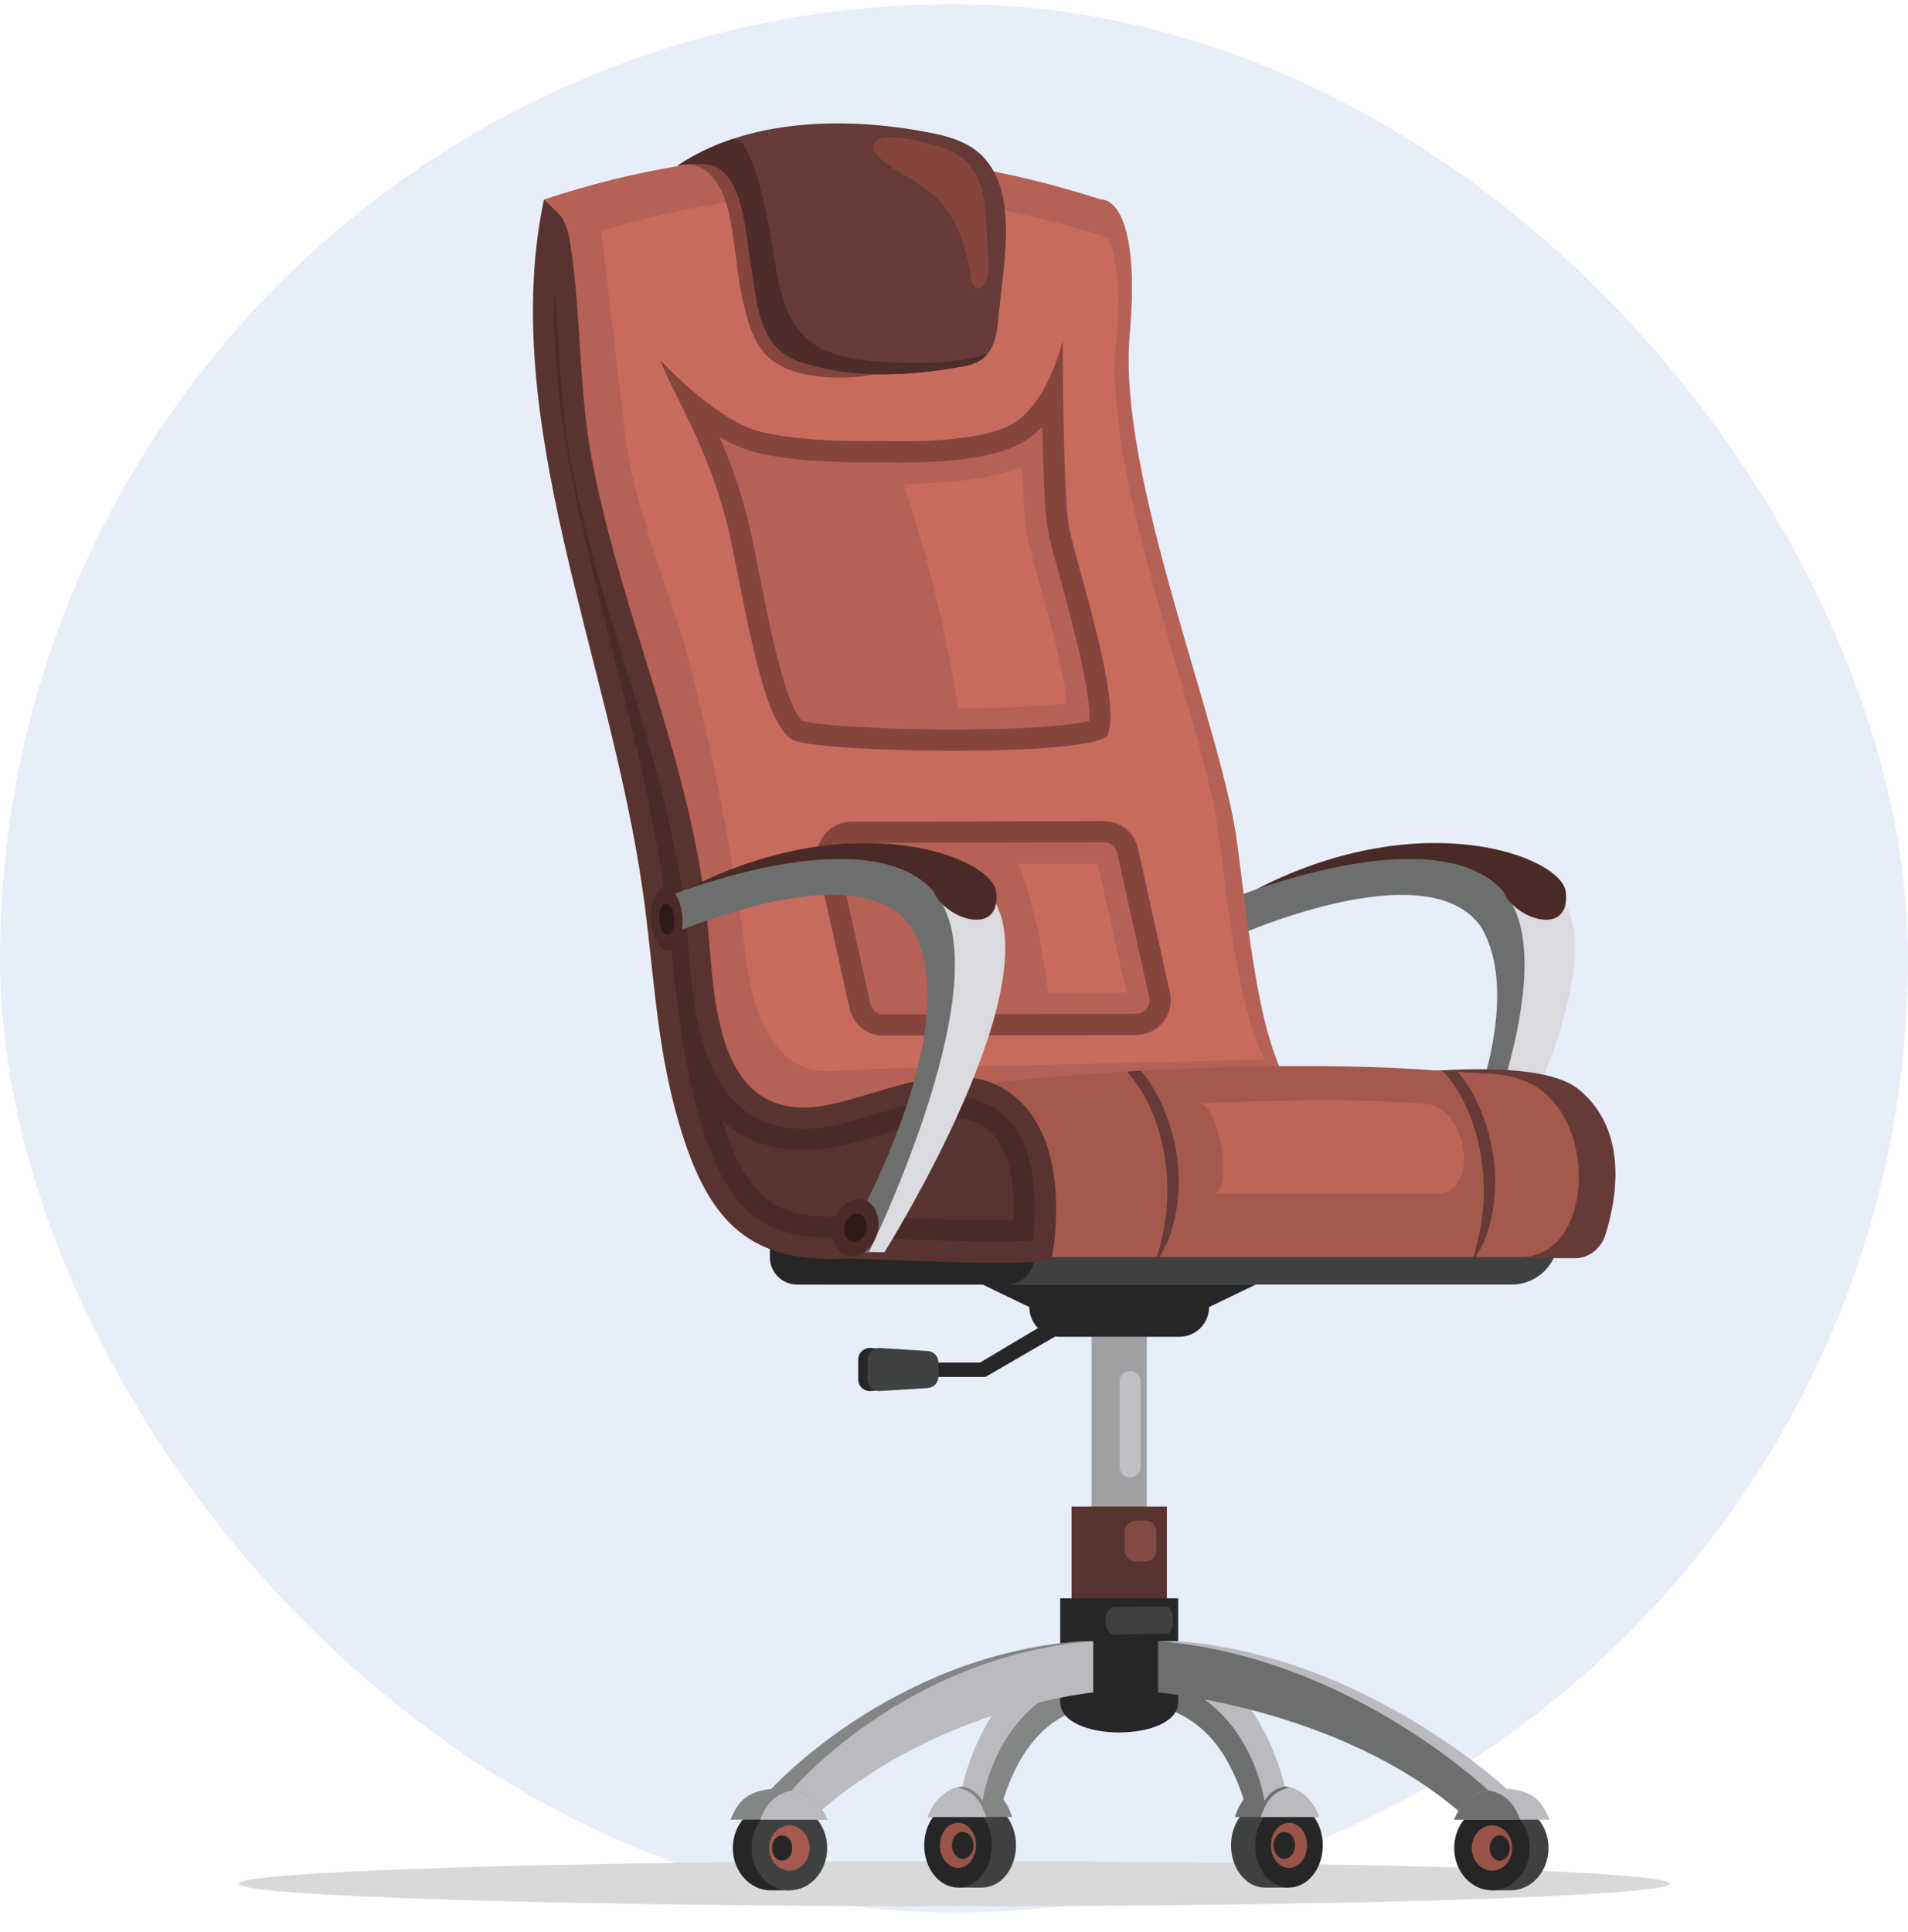<?xml version="1.0" encoding="UTF-8"?>
<svg xmlns="http://www.w3.org/2000/svg" width="80" height="81" viewBox="0 0 80 81" fill="none">
  <rect y="0.174" width="80" height="80" rx="40" fill="#E7EEF9"></rect>
  <g clip-path="url(#clip0_313_5895)">
    <path d="M70 78.967C70 79.49 56.568 79.914 40 79.914C23.432 79.914 10 79.49 10 78.967C10 78.444 23.432 78.02 40 78.02C56.568 78.02 70 78.444 70 78.967Z" fill="#D9D9D9"></path>
    <path d="M40.113 77.36C40.113 78.145 40.169 79.129 40.169 79.129H41.181C41.964 79.129 42.599 78.336 42.599 77.36C42.599 76.383 41.964 75.591 41.181 75.591C40.935 75.591 40.407 75.594 40.407 75.594C40.407 75.594 40.113 76.688 40.113 77.36Z" fill="#3F4040"></path>
    <path d="M40.17 79.129C40.954 79.129 41.589 78.337 41.589 77.36C41.589 76.383 40.954 75.591 40.17 75.591C39.386 75.591 38.751 76.383 38.751 77.36C38.751 78.337 39.386 79.129 40.17 79.129Z" fill="#262626"></path>
    <path d="M39.41 77.36C39.41 77.883 39.751 78.306 40.169 78.306C40.587 78.306 40.927 77.883 40.927 77.36C40.927 76.837 40.587 76.413 40.169 76.413C39.751 76.413 39.41 76.837 39.41 77.36Z" fill="#995347"></path>
    <path d="M39.912 77.36C39.912 77.672 40.115 77.925 40.366 77.925C40.617 77.925 40.819 77.673 40.819 77.36C40.819 77.046 40.617 76.794 40.366 76.794C40.115 76.794 39.912 77.048 39.912 77.36Z" fill="#262626"></path>
    <path d="M38.906 76.171H42.443C42.173 75.435 41.852 74.872 40.577 74.872C40.414 74.872 40.264 74.894 40.128 74.933C39.206 75.186 38.906 76.172 38.906 76.172V76.171Z" fill="#848585"></path>
    <path d="M38.906 76.171H41.358C41.139 75.575 40.889 75.095 40.128 74.932C39.206 75.184 38.906 76.171 38.906 76.171Z" fill="#BBBBBF"></path>
    <path d="M40.352 74.892C40.352 74.892 41.556 68.738 47.153 68.738V70.932C47.153 70.932 43.842 71.107 41.193 75.527C41.23 75.565 41.023 75.024 40.35 74.894L40.352 74.892Z" fill="#BBBBBF"></path>
    <path d="M41.195 75.526C41.195 75.526 41.857 70.138 47.454 70.138L47.153 70.931C45.832 71.732 43.389 71.275 42.038 75.517L41.195 75.524V75.526Z" fill="#848585"></path>
    <path d="M54.101 77.36C54.101 78.145 54.045 79.129 54.045 79.129H53.033C52.25 79.129 51.615 78.336 51.615 77.36C51.615 76.383 52.25 75.591 53.033 75.591C53.279 75.591 53.807 75.594 53.807 75.594C53.807 75.594 54.101 76.688 54.101 77.36Z" fill="#3F4040"></path>
    <path d="M54.044 79.129C54.828 79.129 55.463 78.337 55.463 77.36C55.463 76.383 54.828 75.591 54.044 75.591C53.261 75.591 52.625 76.383 52.625 77.36C52.625 78.337 53.261 79.129 54.044 79.129Z" fill="#262626"></path>
    <path d="M54.804 77.36C54.804 77.883 54.464 78.306 54.045 78.306C53.627 78.306 53.287 77.883 53.287 77.36C53.287 76.837 53.627 76.413 54.045 76.413C54.464 76.413 54.804 76.837 54.804 77.36Z" fill="#995347"></path>
    <path d="M54.302 77.36C54.302 77.672 54.099 77.925 53.848 77.925C53.598 77.925 53.395 77.673 53.395 77.36C53.395 77.046 53.598 76.794 53.848 76.794C54.099 76.794 54.302 77.048 54.302 77.36Z" fill="#262626"></path>
    <path d="M55.308 76.171H51.771C52.041 75.435 52.362 74.872 53.637 74.872C53.8 74.872 53.95 74.894 54.087 74.933C55.008 75.186 55.308 76.172 55.308 76.172V76.171Z" fill="#6D6E6E"></path>
    <path d="M55.308 76.171H52.855C53.073 75.575 53.324 75.095 54.085 74.932C55.006 75.184 55.307 76.171 55.307 76.171H55.308Z" fill="#BBBBBF"></path>
    <path d="M53.863 74.892C53.863 74.892 52.658 68.738 47.061 68.738V70.932C47.061 70.932 50.372 71.107 53.021 75.527C52.984 75.565 53.191 75.024 53.864 74.894L53.863 74.892Z" fill="#BBBBBF"></path>
    <path d="M53.019 75.526C53.019 75.526 52.357 70.138 46.761 70.138L47.061 70.931C48.382 71.732 50.825 71.275 52.176 75.517L53.019 75.524V75.526Z" fill="#6D6E6E"></path>
    <path d="M32.712 51.555H65.34V51.892C65.34 52.974 64.463 53.851 63.381 53.851H34.669C33.588 53.851 32.711 52.974 32.711 51.892V51.555H32.712Z" fill="#3F4040"></path>
    <path d="M32.279 51.555H43.362V52.71C43.362 53.339 42.85 53.851 42.221 53.851H33.419C32.79 53.851 32.279 53.339 32.279 52.71V51.555Z" fill="#262626"></path>
    <path d="M48.083 55.781H45.771V65.021H48.083V55.781Z" fill="#A0A0A3"></path>
    <path d="M47.383 61.937C47.139 61.937 46.941 61.738 46.941 61.495V57.92C46.941 57.676 47.139 57.478 47.383 57.478C47.627 57.478 47.825 57.676 47.825 57.92V61.495C47.825 61.738 47.627 61.937 47.383 61.937Z" fill="#C0C0C4"></path>
    <path d="M49.451 56.038H44.402C43.716 56.038 43.159 55.481 43.159 54.795L41.199 53.849H52.655L50.695 54.795C50.695 55.481 50.138 56.038 49.452 56.038H49.451Z" fill="#262626"></path>
    <path d="M44.26 55.234L41.094 57.119H38.52V57.723H41.319L45.003 55.587L44.26 55.234Z" fill="#262626"></path>
    <path d="M38.502 58.189L36.501 58.314C36.221 58.331 35.985 58.11 35.985 57.829V56.995C35.985 56.714 36.221 56.493 36.501 56.51L38.502 56.635C38.758 56.65 38.957 56.863 38.957 57.119V57.705C38.957 57.961 38.757 58.174 38.502 58.189Z" fill="#262626"></path>
    <path d="M38.895 58.189L36.893 58.314C36.614 58.331 36.377 58.11 36.377 57.829V56.995C36.377 56.714 36.614 56.493 36.893 56.51L38.895 56.635C39.151 56.65 39.349 56.863 39.349 57.119V57.705C39.349 57.961 39.15 58.174 38.895 58.189Z" fill="#3F4040"></path>
    <path d="M48.925 63.157H44.929V67.681H48.925V63.157Z" fill="#59332F"></path>
    <path d="M48.012 63.745H47.629C47.367 63.745 47.154 63.958 47.154 64.22V64.987C47.154 65.249 47.367 65.462 47.629 65.462H48.012C48.274 65.462 48.487 65.249 48.487 64.987V64.22C48.487 63.958 48.274 63.745 48.012 63.745Z" fill="#824A45"></path>
    <path d="M49.4 71.349C49.4 73.053 44.453 73.053 44.453 71.349V67.004H49.4V71.349Z" fill="#262626"></path>
    <path d="M48.911 68.486C49.279 68.48 49.268 67.332 48.899 67.338L46.695 67.375C46.501 67.378 46.345 67.637 46.349 67.954C46.352 68.272 46.513 68.526 46.708 68.523L48.912 68.486H48.911Z" fill="#3F4040"></path>
    <path d="M32.298 75.04C32.298 75.04 37.306 69.437 45.274 68.799H45.836C45.836 68.799 38.647 70.722 33.571 75.058L32.298 75.04Z" fill="#848585"></path>
    <path d="M33.153 75.098C33.153 75.098 37.87 69.437 45.838 68.799V70.952C45.838 70.952 39.538 71.532 34.461 75.867L33.153 75.099V75.098Z" fill="#BBBBBF"></path>
    <path d="M63.291 75.103C63.291 75.103 57.369 69.437 49.401 68.798H48.559L49.401 70.951C49.401 70.951 56.917 70.721 61.992 75.058L63.291 75.103Z" fill="#BBBBBF"></path>
    <path d="M62.362 75.028C62.362 75.028 56.526 69.437 48.558 68.798V70.951C48.558 70.951 56.093 71.597 61.169 75.933L62.362 75.028Z" fill="#6D6E6E"></path>
    <path d="M62.148 77.472C62.148 78.26 62.497 79.243 62.497 79.243C62.497 79.243 63.17 79.245 63.342 79.245C64.217 79.245 64.926 78.451 64.926 77.472C64.926 76.492 64.216 75.699 63.342 75.699C63.068 75.699 62.477 75.701 62.477 75.701C62.477 75.701 62.15 76.798 62.15 77.472H62.148Z" fill="#3F4040"></path>
    <path d="M62.558 79.245C63.433 79.245 64.142 78.451 64.142 77.472C64.142 76.492 63.433 75.699 62.558 75.699C61.683 75.699 60.973 76.492 60.973 77.472C60.973 78.451 61.683 79.245 62.558 79.245Z" fill="#262626"></path>
    <path d="M61.71 77.472C61.71 77.996 62.09 78.42 62.558 78.42C63.026 78.42 63.405 77.995 63.405 77.472C63.405 76.949 63.026 76.523 62.558 76.523C62.09 76.523 61.71 76.949 61.71 77.472Z" fill="#995347"></path>
    <path d="M62.456 77.472C62.456 77.765 62.646 78.002 62.881 78.002C63.116 78.002 63.306 77.764 63.306 77.472C63.306 77.18 63.116 76.942 62.881 76.942C62.646 76.942 62.456 77.18 62.456 77.472Z" fill="#262626"></path>
    <path d="M60.973 76.281H64.973C64.667 75.544 64.305 74.979 62.862 74.979C62.677 74.979 62.509 75 62.355 75.04C61.313 75.292 60.973 76.281 60.973 76.281Z" fill="#BBBBBF"></path>
    <path d="M60.973 76.281H63.745C63.499 75.684 63.215 75.203 62.354 75.04C61.312 75.292 60.972 76.281 60.972 76.281H60.973Z" fill="#6D6E6E"></path>
    <path d="M33.506 77.472C33.506 78.26 33.157 79.243 33.157 79.243C33.157 79.243 32.484 79.245 32.313 79.245C31.437 79.245 30.728 78.451 30.728 77.472C30.728 76.492 31.438 75.699 32.313 75.699C32.586 75.699 33.177 75.701 33.177 75.701C33.177 75.701 33.505 76.798 33.505 77.472H33.506Z" fill="#262626"></path>
    <path d="M33.098 79.245C33.973 79.245 34.682 78.451 34.682 77.472C34.682 76.492 33.973 75.699 33.098 75.699C32.223 75.699 31.513 76.492 31.513 77.472C31.513 78.451 32.223 79.245 33.098 79.245Z" fill="#3F4040"></path>
    <path d="M33.945 77.472C33.945 77.996 33.566 78.42 33.098 78.42C32.63 78.42 32.25 77.995 32.25 77.472C32.25 76.949 32.63 76.523 33.098 76.523C33.566 76.523 33.945 76.949 33.945 77.472Z" fill="#A5594D"></path>
    <path d="M32.368 77.472C32.368 77.765 32.558 78.002 32.793 78.002C33.028 78.002 33.218 77.764 33.218 77.472C33.218 77.18 33.028 76.942 32.793 76.942C32.558 76.942 32.368 77.18 32.368 77.472Z" fill="#262626"></path>
    <path d="M34.681 76.281H30.629C30.939 75.544 31.305 74.979 32.767 74.979C32.955 74.979 33.126 75 33.282 75.04C34.338 75.292 34.681 76.281 34.681 76.281Z" fill="#848585"></path>
    <path d="M34.681 76.281H31.872C32.121 75.684 32.409 75.203 33.281 75.04C34.337 75.292 34.679 76.281 34.679 76.281H34.681Z" fill="#BBBBBF"></path>
    <path d="M59.807 52.479C59.807 52.479 65.33 43.306 62.843 38.908C60.578 35.501 52.863 38.811 52.863 38.811L52.804 37.276C52.804 37.276 62.227 33.996 65.29 37.379C68.353 40.762 60.966 52.496 60.966 52.496L59.808 52.48L59.807 52.479Z" fill="#DBDBDF"></path>
    <path d="M59.095 52.479C59.095 52.479 64.618 43.306 62.131 38.908C59.866 35.501 51.438 39.411 51.438 39.411L51.246 37.833C51.246 37.833 59.963 33.996 63.026 37.379C66.088 40.762 60.318 52.496 60.318 52.496L59.095 52.48V52.479Z" fill="#6D6E6E"></path>
    <path d="M52.702 37.264C52.705 37.33 60.331 34.332 63.026 37.379C63.526 38.541 65.869 39.312 65.65 37.383C65.484 35.929 59.686 33.684 52.702 37.266V37.264Z" fill="#4A2A27"></path>
    <path d="M22.808 8.364C30.467 5.826 38.255 5.817 46.172 8.364C46.172 8.364 47.879 8.161 47.364 14.08C46.85 19.999 51.225 30.423 51.868 35.313C52.512 40.202 52.897 44.578 54.699 46.379L30.589 46.952L23.945 18.068L22.808 8.363V8.364Z" fill="#B56155"></path>
    <path d="M26.207 18.173C26.194 18.064 25.213 9.686 25.213 9.686C28.547 8.652 31.941 8.127 35.313 8.127C38.909 8.127 42.585 8.724 46.24 9.899L46.408 9.953C46.562 10.151 47.081 11.09 46.789 14.454C46.467 18.148 48.009 23.42 49.368 28.072C50.132 30.685 50.854 33.156 51.073 34.818C51.134 35.277 51.192 35.731 51.249 36.179C51.672 39.489 52.05 42.449 53.028 44.417C52.903 44.42 52.777 44.423 52.652 44.426C49.322 44.505 45.989 44.585 42.659 44.664C40.614 44.712 38.569 44.762 36.523 44.81C35.783 44.827 34.915 44.977 34.183 44.865C33 44.685 32.216 43.578 31.805 42.489C31.444 41.532 31.322 40.504 31.187 39.489C30.669 35.585 29.917 31.711 28.941 27.895C28.123 24.697 26.59 21.44 26.207 18.172V18.173Z" fill="#C76B5D"></path>
    <path d="M30.518 8.755C30.633 9.195 30.697 9.652 30.759 10.069C30.891 10.958 30.966 11.858 31.177 12.734C31.366 13.516 31.578 14.356 32.179 14.938C32.681 15.422 33.386 15.64 34.076 15.747C35.592 15.979 37.178 15.733 38.553 15.052C37.559 14.718 36.543 14.345 35.778 13.628C34.813 12.724 34.38 11.404 33.924 10.161C33.468 8.92 32.887 7.621 31.765 6.918C31.33 6.646 30.827 6.486 30.316 6.444C30.066 6.422 29.838 6.378 29.601 6.465C29.287 6.581 28.982 6.74 28.694 6.913C29.024 6.843 29.375 6.971 29.634 7.188C30.107 7.58 30.36 8.151 30.518 8.754V8.755Z" fill="#85453D"></path>
    <path d="M41.903 12.891C41.831 13.653 41.793 14.358 41.41 14.826C41.202 15.082 40.89 15.266 40.415 15.354C38.223 15.755 35.699 15.92 33.49 15.147C31.746 14.537 31.744 12.554 31.478 11.066C31.276 9.947 31.214 7.789 30.157 7.072C29.588 6.685 28.39 6.96 28.39 6.96C29.094 6.479 29.866 6.112 30.68 5.838C33.295 4.955 36.331 5.05 38.921 5.548C39.522 5.664 40.135 5.813 40.669 6.135C42.84 7.444 42.089 10.944 41.905 12.89L41.903 12.891Z" fill="#663A36"></path>
    <path d="M41.41 14.826C41.202 15.082 40.89 15.266 40.415 15.354C38.223 15.755 35.699 15.92 33.49 15.147C31.746 14.536 31.744 12.554 31.478 11.066C31.276 9.947 31.214 7.789 30.157 7.072C29.588 6.685 28.39 6.96 28.39 6.96C29.094 6.479 29.866 6.112 30.68 5.838C31.479 5.571 32.076 8.747 32.175 9.179C32.524 10.687 32.539 12.813 33.619 13.998C34.472 14.932 35.859 15.106 37.12 15.18C38.559 15.262 40.061 15.275 41.41 14.826Z" fill="#4D2C29"></path>
    <path d="M38.989 6.03C39.538 6.172 40.093 6.366 40.503 6.755C41.218 7.437 41.314 8.526 41.366 9.512C41.389 9.942 41.412 10.371 41.434 10.799C41.456 11.214 41.463 11.676 41.192 11.991C41.154 12.035 41.108 12.077 41.05 12.092C40.855 12.141 40.745 11.878 40.717 11.678C40.53 10.363 40.091 9.008 39.09 8.135C38.424 7.552 37.559 7.23 36.903 6.636C36.777 6.523 36.654 6.387 36.628 6.22C36.504 5.365 38.628 5.936 38.991 6.03H38.989Z" fill="#85453D"></path>
    <path d="M36.992 18.486C36.992 18.486 33.665 18.588 31.805 18.077C29.946 17.565 27.695 15.108 27.695 15.108C28.114 16.356 29.855 18.954 30.615 22.527C31.373 26.099 32.036 30.512 33.302 31.041C34.566 31.57 45.879 31.74 46.433 30.817C47.065 29.361 45.067 23.501 44.813 22.045C44.561 20.59 44.561 14.24 44.561 14.24C44.561 14.24 44.001 16.823 42.483 17.748C40.965 18.674 36.995 18.486 36.995 18.486H36.992Z" fill="#85453D"></path>
    <path d="M39.958 30.583C36.52 30.583 34.04 30.368 33.639 30.218C33.617 30.202 33.272 29.951 32.79 28.294C32.447 27.111 32.142 25.59 31.846 24.12C31.726 23.518 31.605 22.918 31.482 22.341C31.159 20.819 30.661 19.459 30.164 18.311C30.625 18.581 31.101 18.805 31.567 18.934C32.989 19.326 35.134 19.384 36.288 19.384C36.645 19.384 36.896 19.378 36.984 19.375C37.085 19.379 37.394 19.391 37.826 19.391C39.498 19.391 41.745 19.238 42.942 18.506C43.223 18.335 43.475 18.124 43.702 17.89C43.736 19.616 43.803 21.45 43.933 22.197C44.01 22.638 44.209 23.365 44.463 24.286C44.871 25.774 45.785 29.102 45.669 30.223C45.046 30.387 43.221 30.584 39.958 30.584V30.583Z" fill="#B56155"></path>
    <path d="M43.604 24.521C43.345 23.579 43.141 22.833 43.056 22.349C42.969 21.847 42.903 20.924 42.856 19.547C41.735 20.029 40.071 20.274 37.9 20.279C38.877 23.354 39.695 26.497 40.167 29.692C42.449 29.686 43.929 29.581 44.755 29.478C44.586 28.091 43.869 25.484 43.606 24.52L43.604 24.521Z" fill="#C76B5D"></path>
    <path d="M47.639 43.388L37.036 43.414C36.358 43.415 35.771 42.942 35.622 42.274L34.281 36.233C34.078 35.32 34.767 34.451 35.696 34.45L46.298 34.424C46.977 34.423 47.564 34.896 47.713 35.563L49.054 41.605C49.256 42.518 48.568 43.387 47.639 43.388Z" fill="#85453D"></path>
    <path d="M37.034 42.524C36.773 42.524 36.55 42.343 36.492 42.082L35.151 36.04C35.099 35.803 35.2 35.632 35.265 35.549C35.327 35.47 35.468 35.338 35.699 35.338L46.301 35.313C46.563 35.313 46.786 35.494 46.844 35.755L48.185 41.797C48.237 42.033 48.137 42.205 48.072 42.287C48.009 42.365 47.869 42.498 47.638 42.498L37.035 42.524H37.034Z" fill="#B56155"></path>
    <path d="M46.032 36.204L42.693 36.213C43.383 37.946 43.711 39.77 43.944 41.618L47.23 41.61L46.031 36.204H46.032Z" fill="#C76B5D"></path>
    <path d="M48.171 49.031C48.294 47.672 49.214 46.565 50.43 46.315C54.621 45.456 63.954 43.812 66.209 45.68C68.289 47.405 67.786 50.242 67.319 51.743C67.131 52.344 66.62 52.747 66.043 52.745L47.887 52.7L48.172 49.031H48.171Z" fill="#663A36"></path>
    <path d="M63.761 52.697H41.967L41.096 45.451C43.056 45.221 45.152 45.045 47.252 44.919C47.448 44.908 47.642 44.896 47.839 44.885C52.112 44.65 56.353 44.629 59.45 44.823C59.675 44.837 59.895 44.852 60.109 44.87C61.818 45.003 63.055 44.957 63.706 45.238C67.089 46.291 66.954 52.697 63.761 52.697Z" fill="#A5594D"></path>
    <path d="M44.106 52.712C44.004 53.213 36.234 52.728 35.438 52.765C31.221 52.955 29.452 51.096 28.208 46.118C27.488 43.235 27.369 40.296 26.955 37.38C25.572 27.617 20.869 17.57 22.807 8.366C22.807 8.363 23.454 8.975 23.521 9.071C23.785 9.451 23.87 9.934 23.936 10.381C24.374 13.322 24.261 16.29 24.809 19.221C25.337 22.033 26.181 24.772 27.023 27.502C28.187 31.278 29.359 35.089 29.699 39.044C29.953 41.995 30.073 47.017 34.419 46.372C36.926 46.001 40.595 43.775 42.947 46.352C44.952 48.55 44.105 52.712 44.105 52.712H44.106Z" fill="#59332F"></path>
    <path d="M41.855 52.05C40.456 52.05 38.644 51.98 37.32 51.929C36.508 51.898 35.867 51.872 35.553 51.872C35.489 51.872 35.438 51.872 35.398 51.875C35.218 51.884 35.042 51.888 34.874 51.888C31.614 51.888 30.205 50.434 29.073 45.903C28.604 44.025 28.391 42.06 28.184 40.16C28.081 39.21 27.974 38.228 27.837 37.257C27.366 33.932 26.509 30.55 25.68 27.278C24.345 22.007 23.069 16.971 23.247 12.14C23.318 12.914 23.368 13.692 23.416 14.453C23.518 16.064 23.625 17.731 23.935 19.385C24.471 22.242 25.334 25.044 26.169 27.753C27.307 31.442 28.479 35.245 28.812 39.121C28.827 39.295 28.842 39.478 28.856 39.665C29.084 42.528 29.467 47.319 33.689 47.319C33.964 47.319 34.253 47.296 34.549 47.252C35.251 47.148 35.99 46.925 36.773 46.689C37.876 46.358 39.015 46.015 40.042 46.015C40.992 46.015 41.705 46.312 42.289 46.952C43.583 48.37 43.444 50.913 43.311 52.008C43.04 52.03 42.589 52.05 41.852 52.05H41.855Z" fill="#4A2A27"></path>
    <path d="M41.855 51.161C40.471 51.161 38.669 51.092 37.354 51.041C36.535 51.009 35.888 50.984 35.553 50.984C35.473 50.984 35.408 50.984 35.358 50.988C35.19 50.995 35.028 50.999 34.874 50.999C32.629 50.999 31.346 50.379 30.284 46.947C31.087 47.717 32.184 48.209 33.69 48.209C34.008 48.209 34.341 48.183 34.681 48.134C35.445 48.02 36.213 47.789 37.026 47.544C38.072 47.229 39.148 46.906 40.045 46.906C40.745 46.906 41.22 47.099 41.634 47.553C42.465 48.464 42.541 50.111 42.492 51.155C42.312 51.16 42.1 51.161 41.855 51.161Z" fill="#59332F"></path>
    <path d="M60.235 50.037H50.876C51.735 50.037 51.136 46.263 50.277 46.263C53.712 46.098 56.916 46.056 59.635 46.263C61.525 46.263 62.124 50.037 60.235 50.037Z" fill="#BD6557"></path>
    <path d="M49.418 49.853C49.385 50.508 49.269 51.161 49.064 51.773C48.95 52.116 48.78 52.407 48.611 52.697H48.499C48.973 51.272 49.075 49.683 48.779 48.192C48.548 47.029 48.098 45.925 47.379 45.066C47.336 45.017 47.293 44.967 47.252 44.919C47.448 44.908 47.642 44.897 47.839 44.885C48.098 45.193 48.328 45.54 48.521 45.908C49.129 47.069 49.48 48.489 49.418 49.853Z" fill="#663A36"></path>
    <path d="M62.685 49.853C62.653 50.508 62.536 51.161 62.331 51.773C62.218 52.116 62.047 52.407 61.879 52.697H61.767C62.24 51.272 62.342 49.683 62.046 48.192C61.815 47.029 61.366 45.925 60.643 45.066C60.574 44.983 60.523 44.966 60.453 44.886C60.678 44.901 60.902 44.918 61.115 44.933C61.38 45.246 61.591 45.533 61.787 45.908C62.396 47.069 62.746 48.489 62.684 49.853H62.685Z" fill="#663A36"></path>
    <path d="M35.922 52.479C35.922 52.479 41.446 43.306 38.958 38.908C36.693 35.501 28.979 38.811 28.979 38.811L28.919 37.276C28.919 37.276 38.343 33.996 41.406 37.379C44.469 40.762 37.082 52.496 37.082 52.496L35.924 52.48L35.922 52.479Z" fill="#DBDBDF"></path>
    <path d="M35.211 52.479C35.211 52.479 40.734 43.306 38.247 38.908C35.982 35.501 27.553 39.411 27.553 39.411L27.362 37.833C27.362 37.833 36.078 33.996 39.141 37.379C42.204 40.762 36.434 52.496 36.434 52.496L35.211 52.48V52.479Z" fill="#6D6E6E"></path>
    <path d="M28.616 38.49C28.66 39.226 28.399 39.84 28.034 39.861C27.669 39.882 27.338 39.304 27.294 38.568C27.25 37.833 27.511 37.219 27.876 37.198C28.241 37.176 28.572 37.755 28.616 38.49Z" fill="#4A2A27"></path>
    <path d="M28.275 38.511C28.296 38.867 28.17 39.163 27.993 39.175C27.816 39.185 27.657 38.906 27.636 38.55C27.614 38.194 27.74 37.898 27.918 37.886C28.095 37.877 28.253 38.156 28.275 38.511Z" fill="#2E1A18"></path>
    <path d="M36.766 51.739C36.569 52.384 36.006 52.784 35.51 52.633C35.013 52.482 34.769 51.836 34.966 51.191C35.163 50.546 35.725 50.146 36.221 50.296C36.719 50.448 36.963 51.094 36.766 51.739Z" fill="#4A2A27"></path>
    <path d="M36.309 51.6C36.213 51.918 35.935 52.115 35.69 52.041C35.445 51.966 35.324 51.648 35.422 51.33C35.519 51.012 35.796 50.815 36.041 50.889C36.287 50.964 36.407 51.281 36.309 51.6Z" fill="#2E1A18"></path>
    <path d="M28.817 37.264C28.82 37.33 36.447 34.332 39.141 37.379C39.641 38.541 41.984 39.312 41.766 37.383C41.6 35.929 35.8 33.684 28.817 37.266V37.264Z" fill="#4A2A27"></path>
  </g>
  <defs>
    <clipPath id="clip0_313_5895">
      <rect width="60" height="74.74" fill="white" transform="translate(10 5.174)"></rect>
    </clipPath>
  </defs>
</svg>
